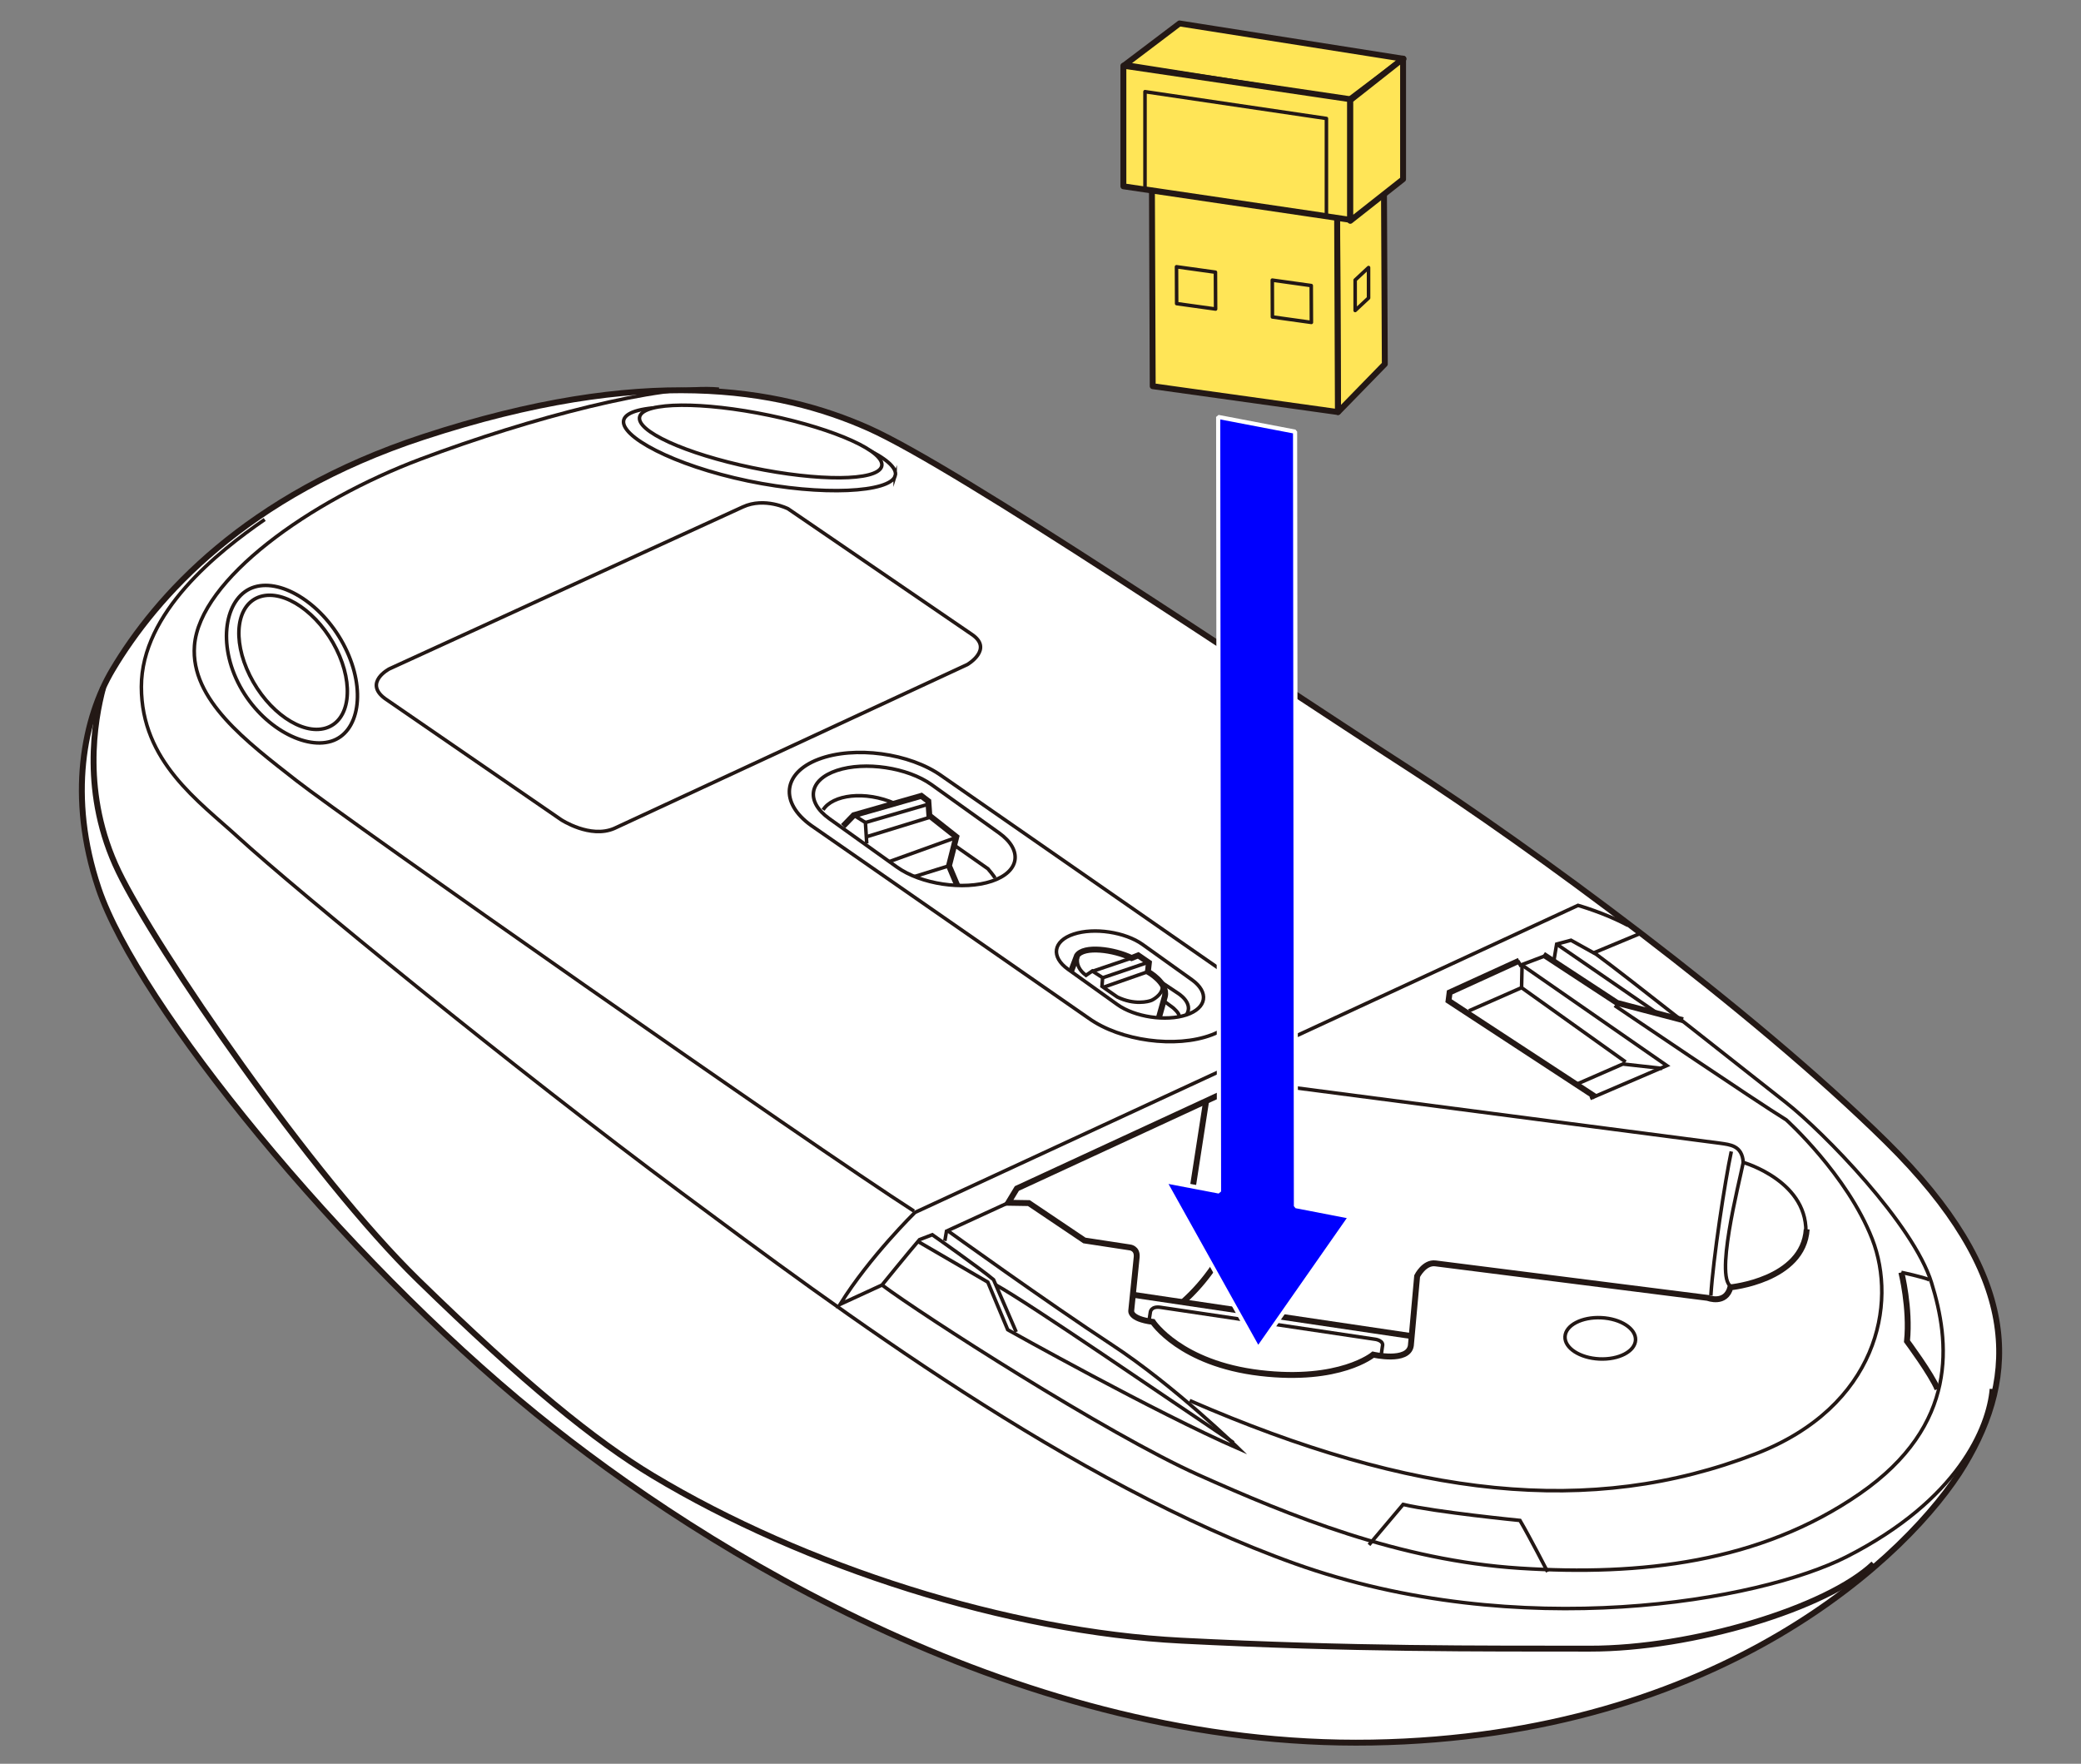 <?xml version="1.0" encoding="UTF-8"?>
<svg id="_レイヤー_1" data-name="レイヤー_1" xmlns="http://www.w3.org/2000/svg" version="1.1" viewBox="0 0 250 211.871">
  <rect x="0" y="0" width="250" height="211.871" fill="#808080" stroke="none"/>
  <!-- Generator: Adobe Illustrator 29.5.1, SVG Export Plug-In . SVG Version: 2.1.0 Build 141)  -->
  <g>
    <path d="M169.281,92.323c-18.577-11.984-54.161-36.094-64.961-40.894-10.8-4.8-26.961-7.625-53.422,1.046-21.399,7.012-32.189,19.248-37.376,27.968-3.438,5.779-5.4,15.24-1.68,26.28,4.67,13.858,29.119,44.091,52.56,63.12,20.4,16.56,58.68,40.2,100.44,39.48,41.76-.72,64.68-22.56,71.16-33.36,6.48-10.8,6.84-22.8-9.391-38.808-16.334-16.109-43.059-35.627-57.329-44.832Z" fill="#fff" stroke="#231815" stroke-miterlimit="10" stroke-width=".709"/>
    <path d="M12.395,82.591c-1.056,3.953-2.635,12.812,1.845,22.092,4.48,9.28,23.2,36.6,36,49.08,12.8,12.48,21.241,19.321,28.203,23.507,18.201,10.943,42.713,18.754,63.477,19.813,20.764,1.059,35.879.94,49.08.96,12.24.018,28.475-4.849,34.08-10.2" fill="none" stroke="#231815" stroke-miterlimit="10" stroke-width=".709"/>
    <path d="M86.369,46.753c-7.04-.64-22.596,3.43-35.768,8.37-13.44,5.04-26.64,14.52-27.24,22.44-.493,6.508,6.32,11.56,12.24,16.2s61.72,43.72,74.2,51.72" fill="none" stroke="#231815" stroke-miterlimit="10" stroke-width=".425"/>
    <path d="M31.801,62.403c-5.601,3.876-14.817,11.144-14.817,20.104s6.917,13.753,11.617,18.056c7.08,6.48,33.28,27.88,53.32,42.76,18.839,13.988,46.8,34.92,73.68,44.52,26.88,9.6,55.781,4.483,66.24-.84,13.44-6.84,16.998-15.549,17.4-20.16" fill="none" stroke="#231815" stroke-miterlimit="10" stroke-width=".425"/>
    <path d="M152.61,128.687l-30.45,14.081-1.038,1.714,2.48.04,6.675,4.491,5.413.826s.97.054.863,1.186l-.647,6.361s-.323,1.024,2.588,1.402c0,0,3.289,5.014,12.885,6.146s13.585-2.21,13.585-2.21c0,0,4.205.97,4.528-1.078l.755-8.356s.846-1.697,2.199-1.526l32.71,4.144s2.155.844,2.726-1.266c0,0,8.765-.844,9.164-6.972" fill="none" stroke="#231815" stroke-miterlimit="10" stroke-width=".709"/>
    <path d="M228.417,152.843s1.081,4.281.678,8.272c0,0,2.98,4.022,3.661,5.75" fill="none" stroke="#231815" stroke-miterlimit="10" stroke-width=".709"/>
    <polyline points="182.506 115.402 174.148 119.217 174.021 120.215 191.647 131.75" fill="none" stroke="#231815" stroke-miterlimit="10" stroke-width=".709"/>
    <polyline points="185.408 114.666 194.275 120.475 202.181 122.547" fill="none" stroke="#231815" stroke-miterlimit="10" stroke-width=".709"/>
    <path d="M122.081,160.003l-2.72-6.28c-1.434-1.232-7.36-5.4-7.36-5.4l-1.537.59c-1.278,1.482-4.503,5.45-4.503,5.45l-5.04,2.32c3.579-5.745,9-11.04,9-11.04l79.654-36.885s3.266.925,5.986,2.405" fill="none" stroke="#231815" stroke-miterlimit="10" stroke-width=".425"/>
    <path d="M110.279,149.132l8.391,4.881,2.393,5.722s17.787,9.97,27.778,14.308c0,0-7.719-7.561-15.32-12.54-7.601-4.979-19.682-13.672-19.682-13.672" fill="none" stroke="#231815" stroke-miterlimit="10" stroke-width=".425"/>
    <polyline points="113.509 149.058 113.709 147.89 121.121 144.483" fill="none" stroke="#231815" stroke-miterlimit="10" stroke-width=".425"/>
    <path d="M119.62,154.347c3.859,2.093,20.681,13.678,28.567,18.956" fill="none" stroke="#231815" stroke-miterlimit="10" stroke-width=".425"/>
    <path d="M105.961,154.363c4.684,3.508,26.983,17.866,38,22.8s24.164,10.295,38.64,11.22c14.476.925,28.802-.65,40.8-8.94,11.998-8.29,10.823-18.314,8.64-25.36-2.183-7.046-12.966-18.092-17.496-21.651-4.53-3.559-19.315-15.276-22.767-17.787l-3.044-1.696-1.725.462-.312,1.866" fill="none" stroke="#231815" stroke-miterlimit="10" stroke-width=".425"/>
    <polyline points="185.551 114.845 182.659 115.944 182.339 115.413" fill="none" stroke="#231815" stroke-miterlimit="10" stroke-width=".425"/>
    <line x1="191.452" y1="114.465" x2="196.881" y2="112.203" fill="none" stroke="#231815" stroke-miterlimit="10" stroke-width=".425"/>
    <line x1="187.009" y1="113.412" x2="199.163" y2="121.756" fill="none" stroke="#231815" stroke-miterlimit="10" stroke-width=".425"/>
    <polyline points="182.856 115.87 182.793 118.644 176.464 121.427" fill="none" stroke="#231815" stroke-miterlimit="10" stroke-width=".425"/>
    <polyline points="182.99 116.032 200.241 128.003 191.032 131.953" fill="none" stroke="#231815" stroke-miterlimit="10" stroke-width=".425"/>
    <polyline points="189.132 130.362 194.963 127.816 199.702 128.343" fill="none" stroke="#231815" stroke-miterlimit="10" stroke-width=".425"/>
    <line x1="182.793" y1="118.644" x2="195.295" y2="127.564" fill="none" stroke="#231815" stroke-miterlimit="10" stroke-width=".425"/>
    <path d="M193.974,120.787s17.29,11.707,20.611,13.731c0,0,7.316,6.585,10.335,14.322,3.018,7.737.676,20.121-14,25.802-19.84,7.68-41.168,5.26-68-6.4" fill="none" stroke="#231815" stroke-miterlimit="10" stroke-width=".425"/>
    <ellipse cx="192.249" cy="160.766" rx="2.479" ry="4.241" transform="translate(22.413 345.051) rotate(-87.24)" fill="none" stroke="#231815" stroke-miterlimit="10" stroke-width=".425"/>
    <path d="M228.417,152.843s2.621.552,3.363.895" fill="none" stroke="#231815" stroke-miterlimit="10" stroke-width=".425"/>
    <path d="M185.922,188.814s-2.158-4.2-3.321-6.171c0,0-10.05-.991-14.038-1.922l-4.101,4.856" fill="none" stroke="#231815" stroke-miterlimit="10" stroke-width=".425"/>
    <path d="M152.481,128.588l.048,1.681,54.112,7.06c1.17.176,2.648.25,2.785,2.305,0,0,8.097,2.313,7.495,8.908" fill="none" stroke="#231815" stroke-miterlimit="10" stroke-width=".425"/>
    <path d="M209.426,139.634c-.474,2.423-3.618,14.499-1.277,14.975" fill="none" stroke="#231815" stroke-miterlimit="10" stroke-width=".425"/>
    <path d="M207.99,138.32c-.754,3.513-2.193,12.927-2.456,17.317" fill="none" stroke="#231815" stroke-miterlimit="10" stroke-width=".425"/>
    <path d="M107.539,57.181c-.646,1.946-8.68,2.461-17.679.589-9-1.873-15.558-5.424-14.912-7.37.646-1.946,8.466-2.005,17.466-.133,9,1.873,15.771,4.968,15.125,6.914Z" fill="none" stroke="#231815" stroke-miterlimit="10" stroke-width=".425"/>
    <path d="M40.418,77.982c2.166,4.364,1.592,8.608-1.282,9.48-2.874.872-6.96-1.958-9.127-6.322-2.166-4.364-1.592-8.608,1.282-9.48s6.96,1.958,9.127,6.322Z" fill="none" stroke="#231815" stroke-miterlimit="10" stroke-width=".425"/>
    <path d="M41.474,77.808c2.541,5.118,1.672,10.217-1.699,11.24s-8.649-1.957-11.19-7.076c-2.541-5.118-1.383-10.437,1.988-11.46s8.36,2.177,10.9,7.296Z" fill="none" stroke="#231815" stroke-miterlimit="10" stroke-width=".425"/>
    <g>
      <path d="M119.129,105.856h0c-3.378,1.124-8.501.357-11.383-1.705l-8.114-5.805c-2.882-2.062-2.476-4.668.902-5.792h0c3.378-1.124,8.501-.357,11.383,1.705l8.114,5.805c2.882,2.062,2.476,4.668-.902,5.792Z" fill="none" stroke="#231815" stroke-miterlimit="10" stroke-width=".425"/>
      <polyline points="101.286 99.243 102.566 97.923 110.686 95.603 111.526 96.243 111.646 97.963 114.886 100.523 114.006 104.003 115.003 106.363" fill="none" stroke="#231815" stroke-miterlimit="10" stroke-width=".709"/>
      <path d="M98.886,97.283c1.12-1.8,5-2.36,8.64-.76" fill="none" stroke="#231815" stroke-miterlimit="10" stroke-width=".425"/>
      <polyline points="102.566 97.923 103.966 98.803 104.126 101.323" fill="none" stroke="#231815" stroke-miterlimit="10" stroke-width=".425"/>
      <line x1="103.966" y1="98.803" x2="111.406" y2="96.643" fill="none" stroke="#231815" stroke-miterlimit="10" stroke-width=".425"/>
      <line x1="104.075" y1="100.522" x2="111.856" y2="98.129" fill="none" stroke="#231815" stroke-miterlimit="10" stroke-width=".425"/>
      <line x1="114.646" y1="100.683" x2="106.835" y2="103.499" fill="none" stroke="#231815" stroke-miterlimit="10" stroke-width=".425"/>
      <line x1="114.006" y1="104.003" x2="109.867" y2="105.291" fill="none" stroke="#231815" stroke-miterlimit="10" stroke-width=".425"/>
      <path d="M114.806,101.643l3.88,2.72s.79.913.84,1.12" fill="none" stroke="#231815" stroke-miterlimit="10" stroke-width=".425"/>
    </g>
    <path d="M145.575,124.308h0c-4.307,1.64-10.964.741-14.794-1.999l-33.317-23.141c-3.829-2.739-3.439-6.322.869-7.962h0c4.307-1.64,10.964-.741,14.794,1.999l33.317,23.141c3.829,2.739,3.439,6.322-.869,7.962Z" fill="none" stroke="#231815" stroke-miterlimit="10" stroke-width=".425"/>
    <g>
      <path d="M142.526,121.912h0c-2.463.819-6.197.26-8.298-1.243l-5.915-4.231c-2.101-1.503-1.805-3.403.658-4.223h0c2.463-.819,6.197-.26,8.298,1.243l5.915,4.231c2.101,1.503,1.805,3.403-.658,4.223Z" fill="none" stroke="#231815" stroke-miterlimit="10" stroke-width=".425"/>
      <path d="M128.668,116.692l.715-1.89c.8-1.24,4.44-.76,6.56.28l.8-.32,1.28.88-.12,1.08s2.4,1.32,2.04,2.96l-.724,2.584" fill="none" stroke="#231815" stroke-miterlimit="10" stroke-width=".709"/>
      <path d="M139.301,117.841l2.163,1.442s2.005,1.18,1.062,2.63" fill="none" stroke="#231815" stroke-miterlimit="10" stroke-width=".425"/>
      <path d="M139.792,120.222l1.111.82s.876.712.738,1.096" fill="none" stroke="#231815" stroke-miterlimit="10" stroke-width=".425"/>
      <path d="M129.635,114.537s-.851,1.385.829,2.625l.76-.52,1.24.8-.08,1.04,1.84,1.28c2.04,1,3.76.56,4.12.4s1.628-.955,1.214-1.998" fill="none" stroke="#231815" stroke-miterlimit="10" stroke-width=".425"/>
      <line x1="131.107" y1="116.722" x2="135.944" y2="115.082" fill="none" stroke="#231815" stroke-miterlimit="10" stroke-width=".425"/>
      <line x1="132.504" y1="117.442" x2="137.951" y2="115.592" fill="none" stroke="#231815" stroke-miterlimit="10" stroke-width=".425"/>
      <line x1="132.548" y1="118.596" x2="137.904" y2="116.722" fill="none" stroke="#231815" stroke-miterlimit="10" stroke-width=".425"/>
    </g>
    <path d="M105.908,56.055c-.576,1.734-7.546,1.787-15.567.118-8.021-1.669-14.057-4.428-13.48-6.162s7.546-1.787,15.567-.118,14.057,4.428,13.48,6.162Z" fill="#fff" stroke="#231815" stroke-miterlimit="10" stroke-width=".425"/>
    <line x1="169.593" y1="160.501" x2="136.092" y2="155.531" fill="none" stroke="#231815" stroke-miterlimit="10" stroke-width=".709"/>
    <path d="M138.028,158.718l.172-1.116s.08-.72,1.2-.56l25.884,3.848s.96.16.8.8l-.172,1.192" fill="none" stroke="#231815" stroke-miterlimit="10" stroke-width=".425"/>
    <path d="M144.9,132.252l-1.669,10.787,6.33.964s-1.593,7.206-7.479,12.417" fill="none" stroke="#231815" stroke-miterlimit="10" stroke-width=".709"/>
    <path d="M89.249,60.892l-42.48,19.458s-3.119,1.634-.52,3.565l21.166,14.556s3.491,2.302,6.387,1.04l42.406-19.681s3.193-1.857.52-3.639l-22.057-15.076s-2.8-1.424-5.421-.223Z" fill="none" stroke="#231815" stroke-miterlimit="10" stroke-width=".425"/>
  </g>
  <g>
    <polygon points="166.247 19.667 166.364 43.735 160.751 49.496 160.634 25.428 166.247 19.667" fill="#ffe557" stroke="#231815" stroke-linejoin="round" stroke-width=".709"/>
    <polygon points="160.728 49.497 160.632 25.416 138.385 22.309 138.48 46.391 160.728 49.497" fill="#ffe557" stroke="#231815" stroke-linejoin="round" stroke-width=".709"/>
    <polygon points="146.017 32.697 146.036 37.123 141.358 36.472 141.338 32.045 146.017 32.697" fill="none" stroke="#231815" stroke-linejoin="round" stroke-width=".425"/>
    <polygon points="157.526 34.304 157.543 38.73 152.861 38.076 152.846 33.65 157.526 34.304" fill="none" stroke="#231815" stroke-linejoin="round" stroke-width=".425"/>
    <polygon points="162.801 33.64 162.803 37.299 164.412 35.796 164.41 32.139 162.801 33.64" fill="none" stroke="#231815" stroke-linejoin="round" stroke-width=".425"/>
    <polygon points="141.701 2.816 168.615 7.063 162.032 12.046 135.119 7.799 141.701 2.816" fill="#ffe557" stroke="#231815" stroke-linecap="round" stroke-linejoin="round" stroke-width=".709"/>
    <polygon points="134.957 22.38 162.2 26.405 162.2 11.919 134.957 7.894 134.957 22.38" fill="#ffe557" stroke="#231815" stroke-linecap="round" stroke-linejoin="round" stroke-width=".709"/>
    <polygon points="137.554 22.601 159.349 25.821 159.349 14.232 137.554 11.012 137.554 22.601" fill="#ffe557" stroke="#231815" stroke-linecap="round" stroke-linejoin="round" stroke-width=".425"/>
    <polygon points="162.216 26.526 168.558 21.526 168.558 7.04 162.216 12.041 162.216 26.526" fill="#ffe557" stroke="#231815" stroke-linecap="round" stroke-linejoin="round" stroke-width=".709"/>
  </g>
  <polygon points="155.687 144.89 162.221 146.15 151.137 162.009 139.901 141.878 146.445 143.128 146.346 50.084 155.584 51.851 155.687 144.89" fill="blue" stroke="#fff" stroke-miterlimit="1" stroke-width=".5"/>
</svg>